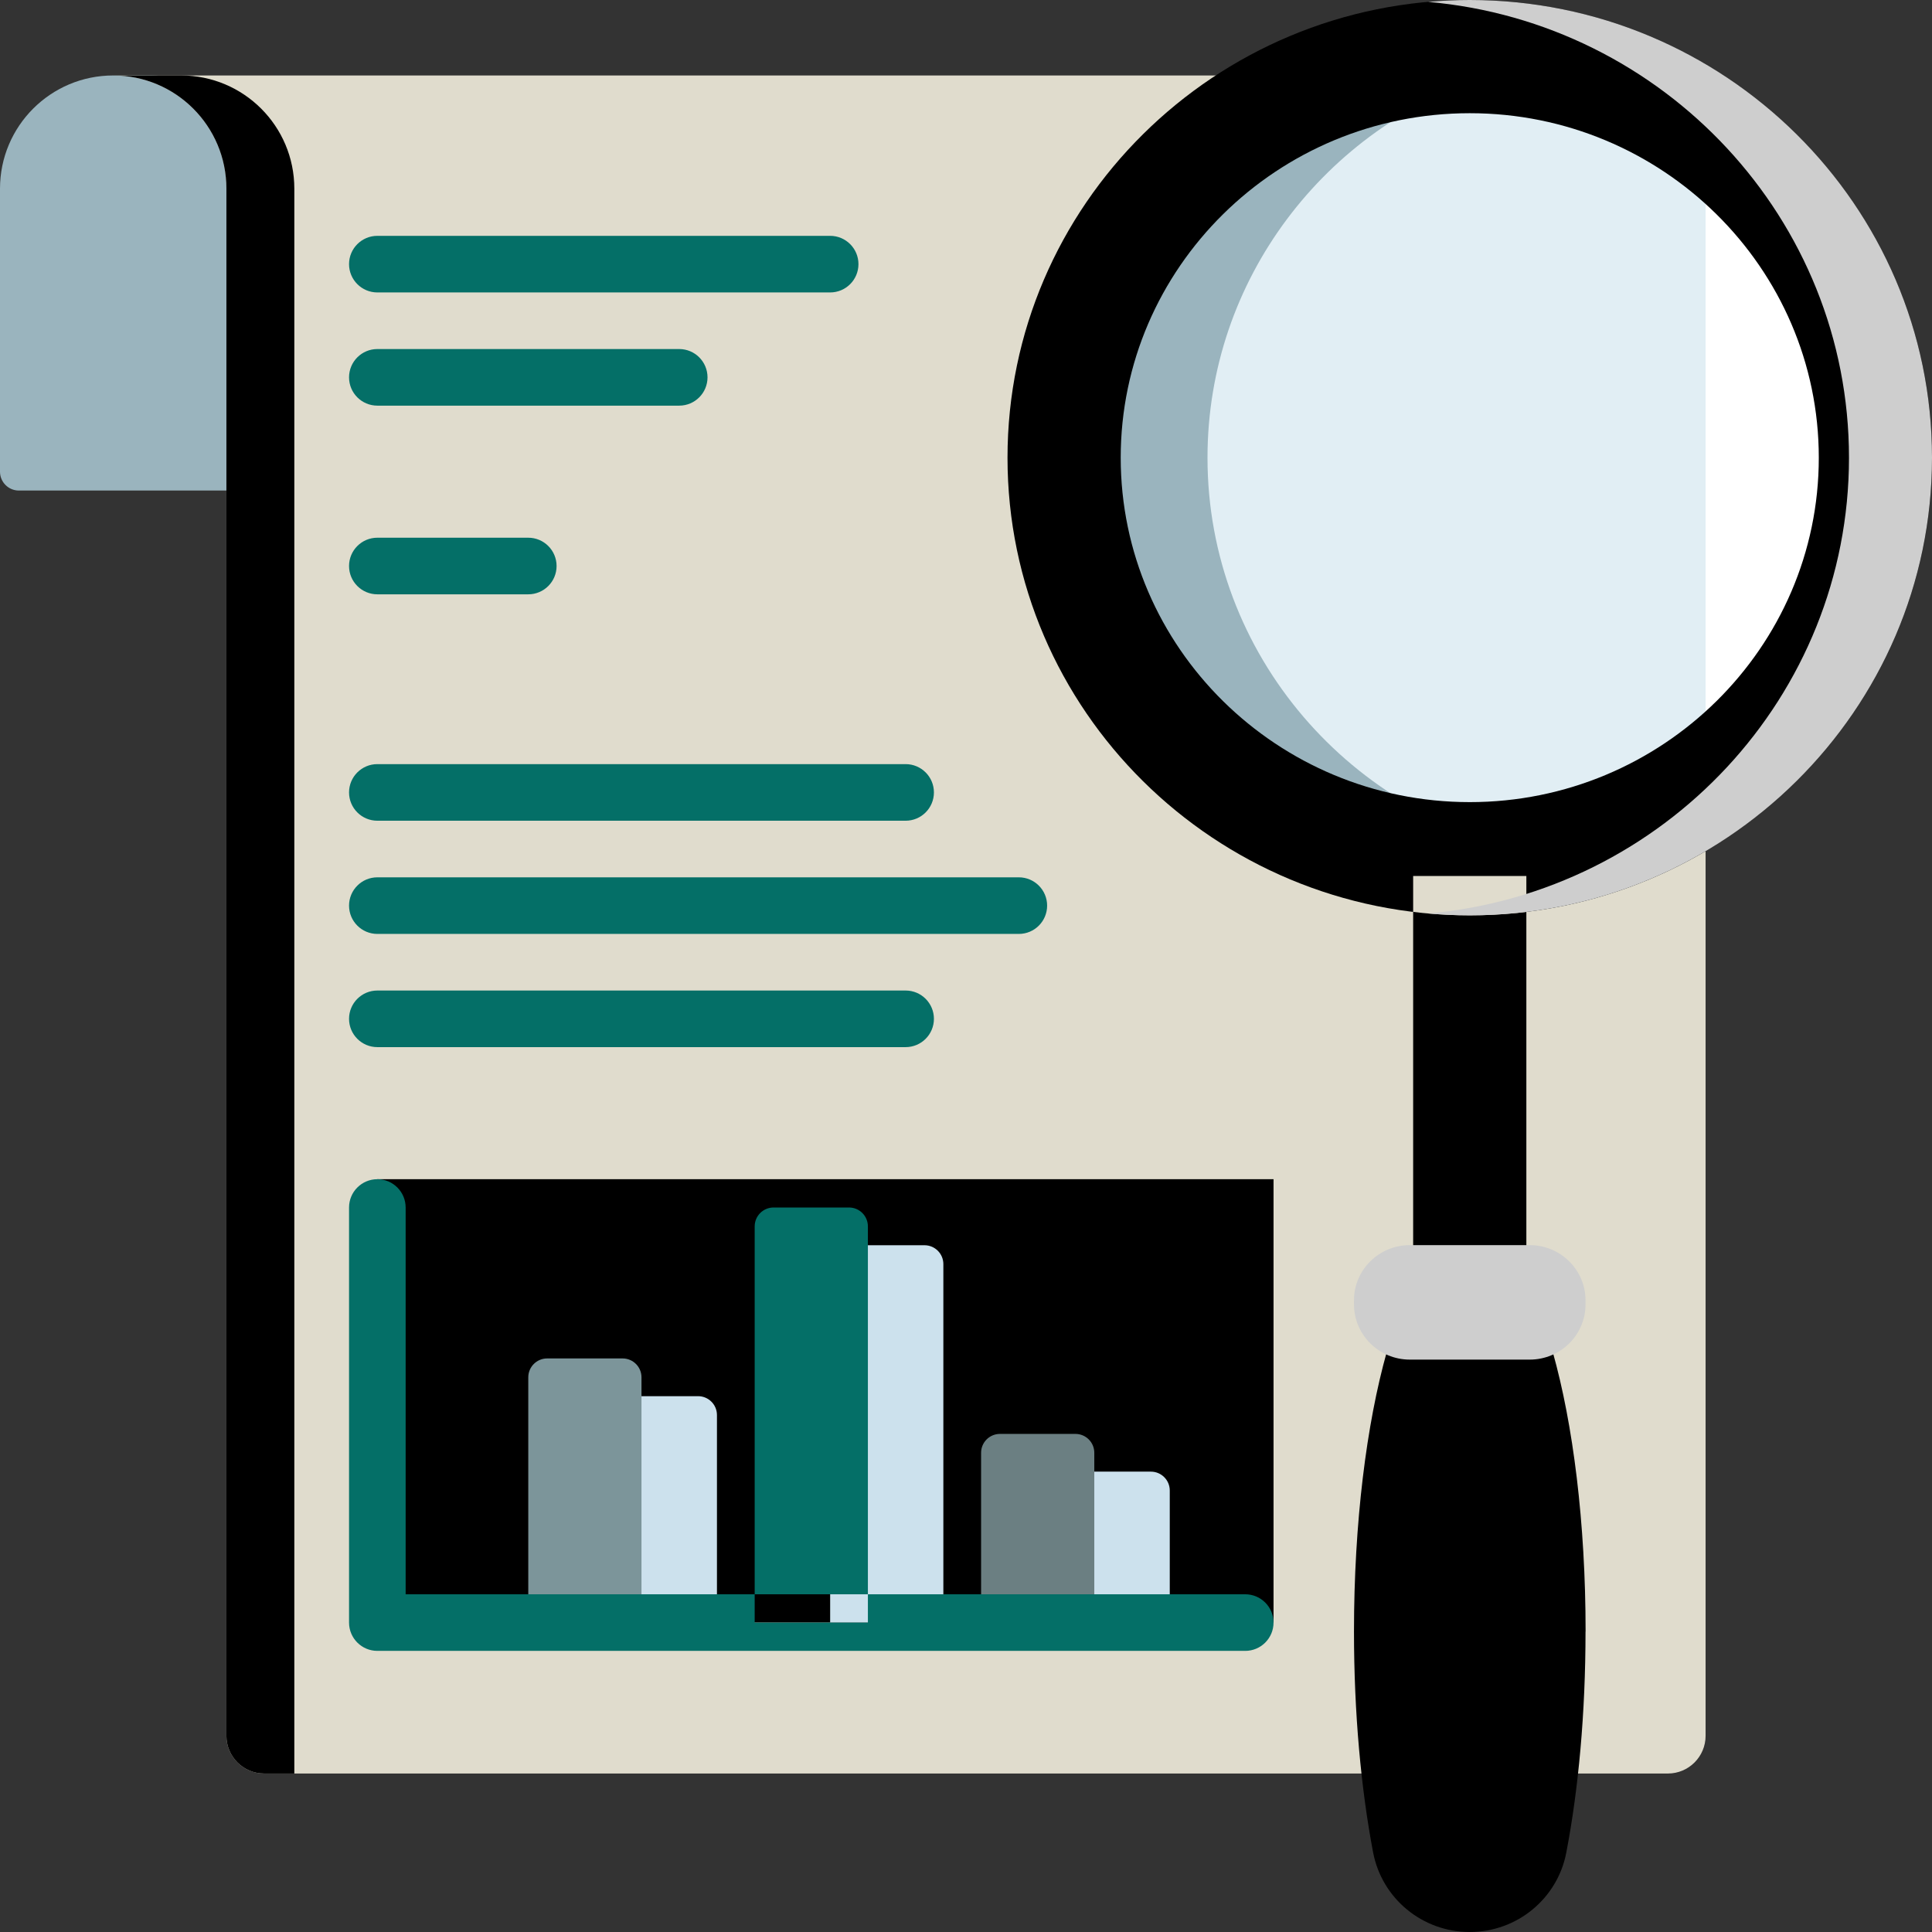 <svg xmlns="http://www.w3.org/2000/svg" viewBox="0 0 512 512" enable-background="new 0 0 512 512"><rect x="0" y="0" width="512" height="512" fill="#333333" stroke="none"/><path fill="#9AB4BE" d="M70 50v80H5c-2.76 0-5-2.24-5-5V50c0-16.57 13.43-30 30-30h10c16.57 0 30 13.43 30 30z"/><path fill="#E0DCCD" d="M422 20c16.57 0 30 13.43 30 30v410c0 5.52-4.48 10-10 10H70c-5.52 0-10-4.48-10-10V50c0-16.57-13.43-30-30-30h392z"/><path d="M78 50v420h-8c-5.52 0-10-4.48-10-10V50c0-16.57-13.43-30-30-30h18c16.57 0 30 13.43 30 30zm22 262.5V430h237.5V312.5H100z"/><path fill="#CCE1ED" d="M190 375v55h-30v-55c0-2.76 2.24-5 5-5h20c2.76 0 5 2.24 5 5zm115 15h-20c-2.76 0-5 2.24-5 5v35h30v-35c0-2.76-2.24-5-5-5zm-60-60h-20c-2.76 0-5 2.24-5 5v95h30v-95c0-2.76-2.24-5-5-5z"/><path fill="#7C959A" d="M170 365v65h-30v-65c0-2.76 2.24-5 5-5h20c2.76 0 5 2.24 5 5z"/><path fill="#6B7F82" d="M290 385v45h-30v-45c0-2.76 2.24-5 5-5h20c2.76 0 5 2.24 5 5z"/><g fill="#046F67"><path d="M230 325v105h-30V325c0-2.76 2.24-5 5-5h20c2.76 0 5 2.24 5 5zM92.5 70c0-4.14 3.36-7.5 7.5-7.5h120c4.14 0 7.5 3.36 7.5 7.5s-3.36 7.5-7.5 7.5H100c-4.14 0-7.5-3.36-7.5-7.5zm7.5 147.5h140c4.14 0 7.5-3.36 7.5-7.5s-3.36-7.5-7.5-7.5H100c-4.14 0-7.5 3.36-7.5 7.5s3.36 7.5 7.5 7.5zm0 30h170c4.14 0 7.5-3.36 7.5-7.5s-3.36-7.5-7.5-7.5H100c-4.14 0-7.5 3.36-7.5 7.5s3.36 7.5 7.5 7.5zm0 30h140c4.14 0 7.5-3.36 7.5-7.5s-3.36-7.5-7.5-7.5H100c-4.14 0-7.5 3.36-7.5 7.5s3.36 7.5 7.5 7.5zm0-170h80c4.14 0 7.5-3.36 7.5-7.5s-3.36-7.5-7.5-7.5h-80c-4.14 0-7.5 3.36-7.5 7.5s3.36 7.5 7.5 7.5zm0 50h40c4.14 0 7.5-3.36 7.5-7.5s-3.36-7.5-7.5-7.5h-40c-4.14 0-7.5 3.36-7.5 7.5s3.36 7.5 7.5 7.5zm230 265H107.5V320c0-4.14-3.36-7.5-7.5-7.5s-7.5 3.36-7.5 7.5v110c0 4.14 3.36 7.5 7.5 7.5h230c4.14 0 7.5-3.36 7.5-7.5s-3.36-7.5-7.5-7.5z"/></g><path fill="#fff" d="M497 121.3c0 58.68-48.22 106.42-107.5 106.42S282 179.98 282 121.3 330.22 14.84 389.5 14.84 497 62.6 497 121.3z"/><path fill="#E1EEF4" d="M422.58 20.02c7.5 2.4 14.66 5.6 21.35 9.52C448.93 34.9 452 42.1 452 50v157.84c-17.62 12.5-39.2 19.88-62.5 19.88-59.28 0-107.5-47.74-107.5-106.43C282 74 313.3 33.82 356.46 20H422c.2 0 .4 0 .58.02z"/><path fill="#9AB4BE" d="M408.44 226.05c-6.15 1.08-12.48 1.67-18.94 1.67-59.28 0-107.5-47.74-107.5-106.43C282 74 313.3 33.82 356.46 20h38C351.3 33.83 320 74 320 121.3c0 52.24 38.23 95.82 88.44 104.75z"/><path d="M404.5 345.95h-30v-113.8h30v113.8zM404.1 352.73c3.4 0 6.44 2.24 7.36 5.5 5.4 19.14 8.72 45.3 8.72 74.14 0 21.66-1.87 41.8-5.1 58.6-2.33 12.18-13.04 21.03-25.58 21.03s-23.25-8.85-25.6-21.03c-3.2-16.8-5.08-36.94-5.08-58.6 0-28.85 3.32-55 8.7-74.13.93-3.27 3.97-5.5 7.4-5.5h29.17zM420.18 432.37c0 21.66-1.87 41.8-5.1 58.6-1.3 6.83-5.25 12.6-10.67 16.38-5.42-3.77-9.36-9.55-10.67-16.38-3.22-16.8-5.1-36.94-5.1-58.6 0-28.85 3.33-55 8.72-74.13.9-3.16 3.76-5.34 7.06-5.48 3.3.14 6.17 2.32 7.06 5.48 5.4 19.13 8.72 45.28 8.72 74.13zM389.5 0C321.95 0 267 54.4 267 121.3s54.95 121.27 122.5 121.27S512 188.17 512 121.3 457.05 0 389.5 0zm0 212.57c-51 0-92.5-40.95-92.5-91.28S338.5 30 389.5 30 482 70.95 482 121.3s-41.5 91.27-92.5 91.27z"/><path fill="#CECECE" d="M420.18 344.62v1.07c0 8.07-6.62 14.62-14.8 14.62h-31.76c-8.17 0-14.8-6.56-14.8-14.64v-1.08c0-8.07 6.62-14.62 14.8-14.62h31.76c8.17 0 14.8 6.56 14.8 14.64zM389.5 0c-3.7 0-7.38.17-11 .5C440.9 6 490 58.07 490 121.3s-49.1 115.25-111.5 120.78c3.63.32 7.3.5 11 .5 67.55 0 122.5-54.41 122.5-121.3S457.05 0 389.5 0z"/></svg>